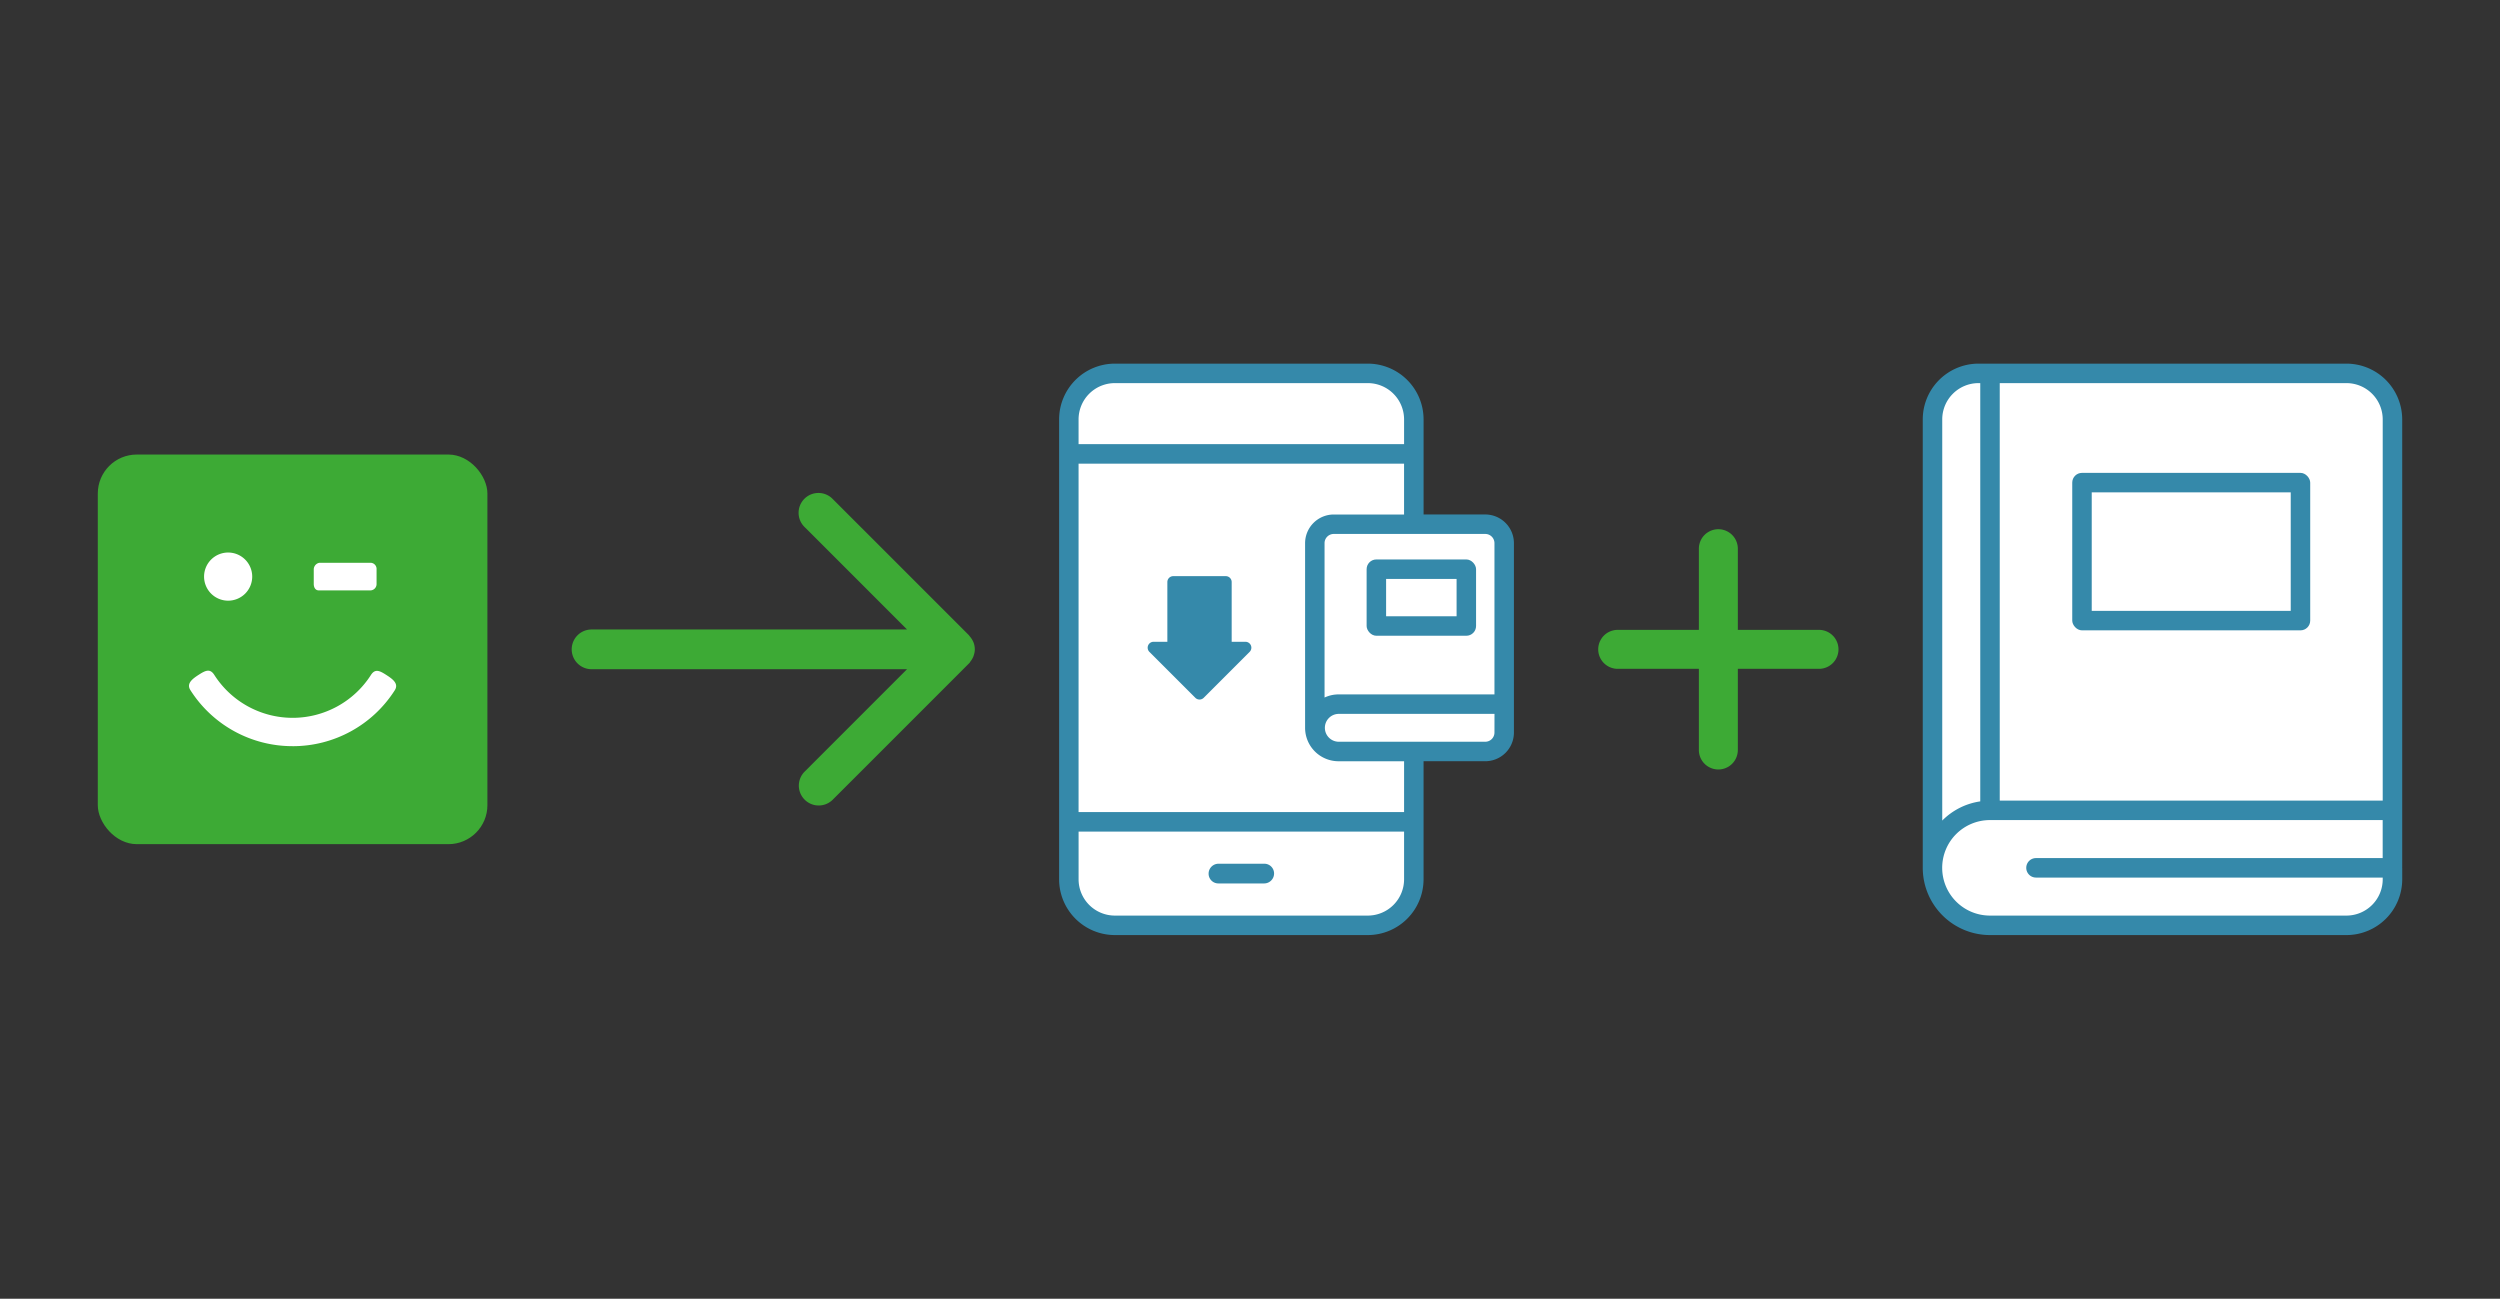 <svg id="Website" xmlns="http://www.w3.org/2000/svg" viewBox="0 0 385 200"><rect x="0" y="0" width="385" height="200" fill="#333333" stroke="none"/><defs><style>.cls-1{fill:#3daa35;}.cls-2{fill:#fff;}.cls-3{fill:#3589aa;}</style></defs><title>xxx</title><g id="illu_vt_professionelles_tb"><rect class="cls-1" x="15.061" y="70" width="60" height="60" rx="6"/><path class="cls-2" d="M57.991,87.678v2.238a.975.975,0,0,1-.936,1.008H49.109c-.563,0-.791-.484-.791-1.008V87.678a1.045,1.045,0,0,1,.876-1.009h7.912A.946.946,0,0,1,57.991,87.678Z"/><path class="cls-2" d="M45.069,114.91a18.622,18.622,0,0,1-15.748-8.63c-.647-1.015.288-1.725,1.3-2.375s1.724-.993,2.375.023a14.316,14.316,0,0,0,24.124.024c.651-1.015,1.354-.661,2.369-.011s1.956,1.356,1.3,2.371a18.618,18.618,0,0,1-15.729,8.6Z"/><path class="cls-2" d="M35.139,85.09A3.707,3.707,0,1,1,31.427,88.8,3.705,3.705,0,0,1,35.139,85.09Z"/><path class="cls-1" d="M149.9,101.1c.012-.032.019-.062.03-.094a2.929,2.929,0,0,0,.191-1.007,2.963,2.963,0,0,0-.246-1.179c-.006-.013-.016-.024-.021-.038a3.138,3.138,0,0,0-.535-.805c-.038-.043-.052-.1-.093-.14L128.241,76.85a3.058,3.058,0,1,0-4.324,4.324l15.766,15.768H91.1a3.058,3.058,0,1,0,0,6.116h48.585l-15.766,15.768a3.053,3.053,0,0,0-.184,4.123h0c.035.042.072.083.11.123s.078.083.119.122h0a3.056,3.056,0,0,0,4.279-.044l21.078-21.081c.043-.047.056-.109.095-.157A3.114,3.114,0,0,0,149.9,101.1Z"/><path class="cls-1" d="M280.126,97h-12.5V84.5a3,3,0,0,0-6,0V97h-12.5a3,3,0,1,0,0,6h12.5v12.5a3,3,0,0,0,6,0V103h12.5a3,3,0,0,0,0-6Z"/><path class="cls-3" d="M228.731,79.229h-9.5V64.583A8.594,8.594,0,0,0,210.645,56H171.687a8.594,8.594,0,0,0-8.584,8.583v70.834A8.594,8.594,0,0,0,171.687,144h38.958a8.594,8.594,0,0,0,8.583-8.583V117.229h9.5a4.415,4.415,0,0,0,4.416-4.415V83.646A4.422,4.422,0,0,0,228.731,79.229Z"/><path class="cls-2" d="M166.1,64.583A5.59,5.59,0,0,1,171.687,59h38.958a5.59,5.59,0,0,1,5.583,5.583V68.4H166.1Z"/><path class="cls-2" d="M216.228,135.417A5.59,5.59,0,0,1,210.645,141H171.687a5.59,5.59,0,0,1-5.584-5.583v-7.355h50.125Z"/><path class="cls-2" d="M216.228,125.062H166.1V71.4h50.125v7.833H205.4a4.422,4.422,0,0,0-4.416,4.417v28.437a5.152,5.152,0,0,0,5.145,5.146h10.1Z"/><path class="cls-3" d="M187.625,136.049h7.083a1.531,1.531,0,0,0,1.5-1.535,1.5,1.5,0,0,0-1.5-1.5h-7.083a1.53,1.53,0,0,0-1.5,1.535A1.5,1.5,0,0,0,187.625,136.049Z"/><path class="cls-2" d="M230.147,83.646v23.292H206.126a5.092,5.092,0,0,0-2.145.483V83.646a1.418,1.418,0,0,1,1.416-1.417h23.334A1.418,1.418,0,0,1,230.147,83.646Z"/><path class="cls-2" d="M230.147,112.812a1.418,1.418,0,0,1-1.416,1.417h-22.6a2.146,2.146,0,0,1,0-4.291h24.021Z"/><rect class="cls-3" x="210.46" y="86.156" width="16.854" height="11.75" rx="1.5"/><rect class="cls-2" x="213.46" y="89.156" width="10.854" height="5.75"/><path class="cls-3" d="M191.8,98.836h-2.122v-9.2a.91.91,0,0,0-.91-.91h-8.085a.91.91,0,0,0-.91.91v9.2h-2.122a.909.909,0,0,0-.643,1.552l7.075,7.075a.91.91,0,0,0,1.286,0l7.074-7.075a.909.909,0,0,0-.643-1.552Z"/><path class="cls-3" d="M369.939,133.646V64.583A8.593,8.593,0,0,0,361.355,56H304.688a8.594,8.594,0,0,0-8.583,8.583v69.063A10.36,10.36,0,0,0,306.459,144h54.9a8.585,8.585,0,0,0,8.583-8.582h0v-1.771Z"/><path class="cls-2" d="M366.938,64.583v58.709H307.96V59h53.4A5.589,5.589,0,0,1,366.938,64.583Z"/><path class="cls-2" d="M299.105,64.583A5.59,5.59,0,0,1,304.688,59h.272v64.413a10.337,10.337,0,0,0-5.855,2.954Z"/><path class="cls-2" d="M361.355,141h-54.9a7.354,7.354,0,0,1-.007-14.708h60.485v5.854H313.544a1.5,1.5,0,0,0,0,3h53.394v.271A5.589,5.589,0,0,1,361.355,141Z"/><rect class="cls-3" x="319.126" y="72.823" width="36.646" height="24.25" rx="1.5"/><rect class="cls-2" x="322.126" y="75.823" width="30.646" height="18.25"/></g></svg>